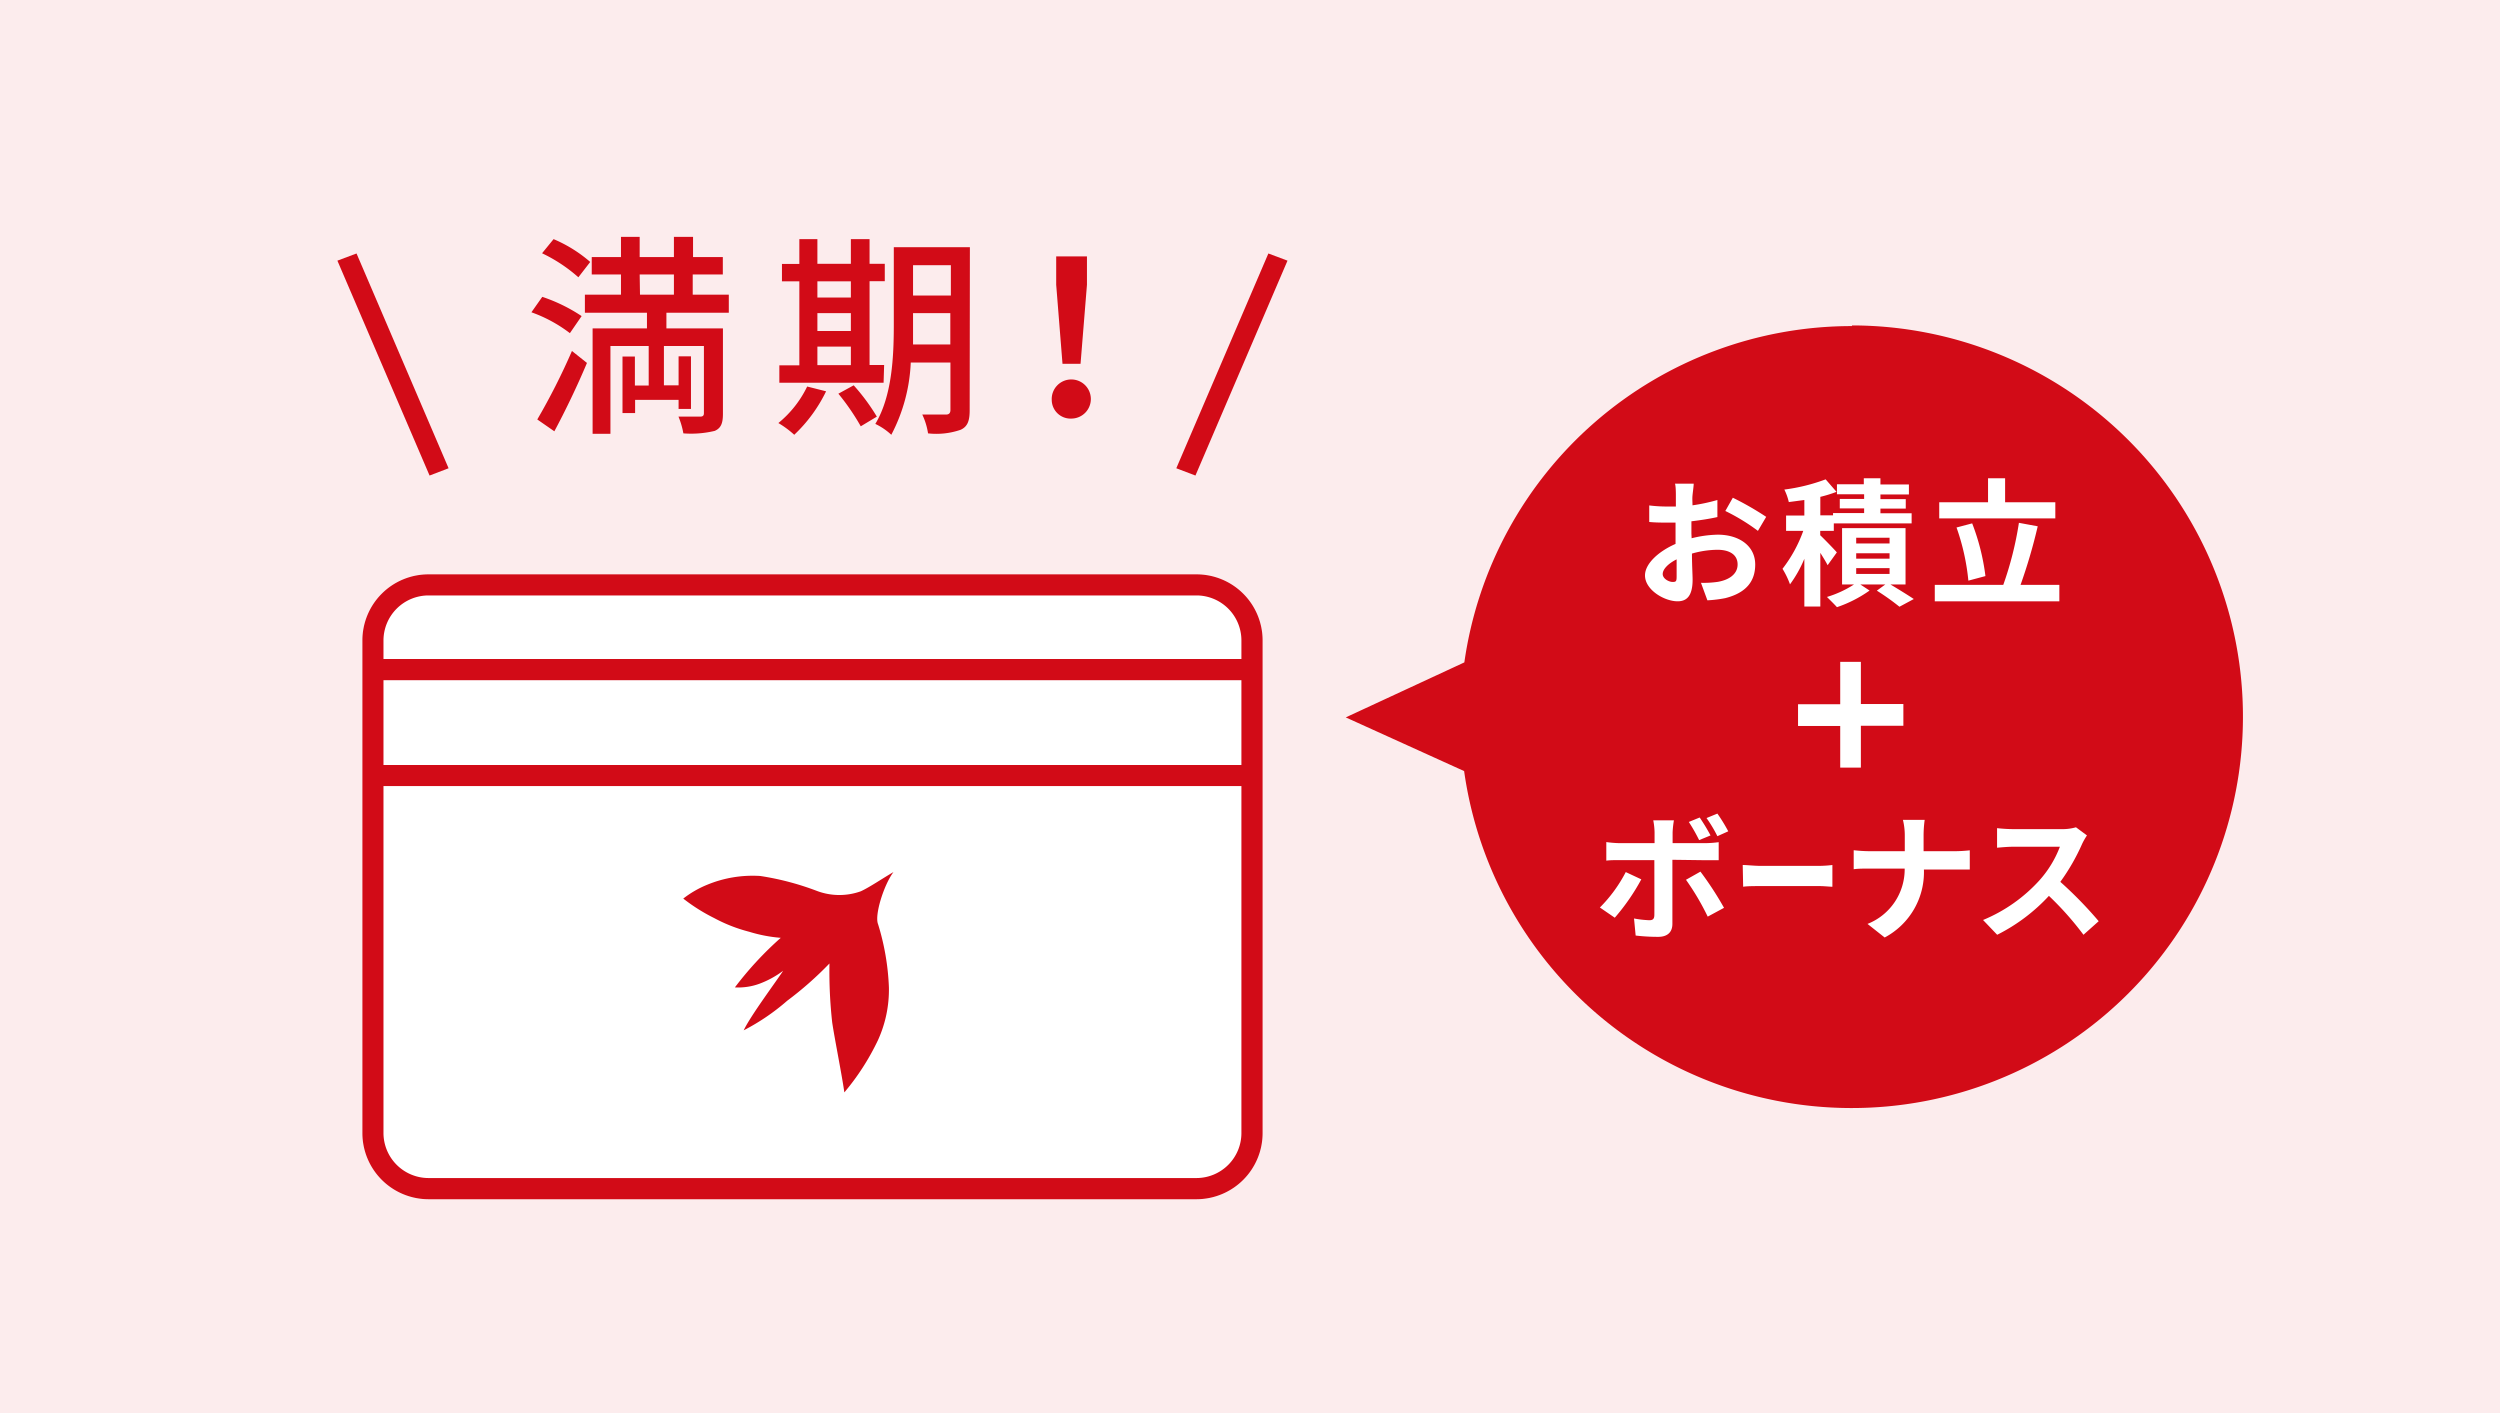<svg xmlns="http://www.w3.org/2000/svg" width="230" height="130" viewBox="0 0 230 130">
  <defs>
    <style>
      .cls-1 {
        fill: #fceced;
      }

      .cls-2 {
        fill: #fff;
      }

      .cls-3 {
        fill: #d20b17;
      }
    </style>
  </defs>
  <title>btn-exchange</title>
  <g id="レイヤー_2" data-name="レイヤー 2">
    <g id="レイヤー_2-2" data-name="レイヤー 2">
      <g>
        <rect class="cls-1" width="230" height="130"/>
        <g>
          <path class="cls-2" d="M110.08,110.33H39.42a6.09,6.09,0,0,1-6.08-6.09V58.92a6.08,6.08,0,0,1,6.08-6.08h70.66a6.08,6.08,0,0,1,6.08,6.08v45.32A6.09,6.09,0,0,1,110.08,110.33Z"/>
          <g>
            <path class="cls-3" d="M52.43,30.65a13,13,0,0,0-3.54-1.92l1-1.42a15.26,15.26,0,0,1,3.62,1.77Zm-3,7.94a59.91,59.91,0,0,0,3.19-6.3L54,33.39c-.87,2.08-2,4.43-3,6.29Zm3.78-13.08a14.22,14.22,0,0,0-3.34-2.21L50.93,22a12.67,12.67,0,0,1,3.37,2.1Zm8.1,3.26v1.44h5.2v7.85c0,.85-.16,1.32-.75,1.58a9.28,9.28,0,0,1-2.89.23,7.39,7.39,0,0,0-.45-1.54c.91,0,1.78,0,2,0s.34-.08.34-.31V31.83H61.08v3.62h1.35V32.78h1.14v4.84H62.43v-.83h-4V38H57.27v-5.2h1.14v2.67h1.27V31.83H56.16v8.08H54.52v-9.7h5V28.77H53.81V27.11h3.32V25.25H54.44v-1.6h2.69V21.79h1.72v1.86H62V21.79h1.76v1.86H66.5v1.6H63.73v1.86h3.32v1.66Zm-2.43-1.66H62V25.25H58.85Z"/>
            <path class="cls-3" d="M76,36a13.66,13.66,0,0,1-2.93,4,8.77,8.77,0,0,0-1.46-1.08,9.86,9.86,0,0,0,2.65-3.36Zm5.29-.79H71.7v-1.6h1.84V25.88h-1.6v-1.6h1.6V22H75.2v2.27h3.08V22H80v2.27H81.4v1.6H80v7.71h1.34ZM75.2,25.88v1.49h3.08V25.88Zm0,4.57h3.08V28.81H75.2Zm0,3.14h3.08v-1.7H75.2Zm3.34,1.86a18.57,18.57,0,0,1,2.13,2.88l-1.48.89a21,21,0,0,0-2.06-3Zm10.67,2.31c0,1-.22,1.5-.83,1.78a6.85,6.85,0,0,1-3,.33,6.16,6.16,0,0,0-.53-1.73c.93,0,1.92,0,2.17,0s.42-.1.42-.42V33.35H83.79A15.67,15.67,0,0,1,82,40a5.77,5.77,0,0,0-1.47-1c1.56-2.59,1.7-6.29,1.7-9.11V22.74h7Zm-1.78-6.07V28.81H84v1.05c0,.57,0,1.2,0,1.83ZM84,24.4v2.79h3.48V24.4Z"/>
            <path class="cls-3" d="M96.76,36.79a1.8,1.8,0,1,1,1.8,1.72A1.73,1.73,0,0,1,96.76,36.79Zm.41-10.59,0-2.61H100L100,26.2l-.59,7.27H97.75Z"/>
          </g>
          <g>
            <polygon class="cls-3" points="39.52 43.75 31.04 23.98 32.8 23.32 41.27 43.08 39.52 43.75"/>
            <polygon class="cls-3" points="109.98 43.75 108.22 43.08 116.69 23.32 118.45 23.98 109.98 43.75"/>
          </g>
          <g>
            <path class="cls-3" d="M110.08,52.84H39.42a6.08,6.08,0,0,0-6.08,6.08v45.32a6.09,6.09,0,0,0,6.08,6.09h70.66a6.09,6.09,0,0,0,6.08-6.09V58.92A6.08,6.08,0,0,0,110.08,52.84ZM39.42,54.78h70.66a4.14,4.14,0,0,1,4.13,4.14v1.71H35.28V58.92A4.15,4.15,0,0,1,39.42,54.78Zm74.79,7.8v7.8H35.28v-7.8Zm-4.13,45.8H39.42a4.15,4.15,0,0,1-4.14-4.14V72.32h78.93v31.92A4.14,4.14,0,0,1,110.08,108.38Z"/>
            <path class="cls-3" d="M79.19,82a5.85,5.85,0,0,1-4.1-.06,25.39,25.39,0,0,0-5.15-1.35,10.93,10.93,0,0,0-4.86.8,9.24,9.24,0,0,0-2.22,1.28,16.62,16.62,0,0,0,2.86,1.8,14.23,14.23,0,0,0,3.2,1.25,13.4,13.4,0,0,0,2.91.56,31.24,31.24,0,0,0-4.22,4.56,5.65,5.65,0,0,0,2.27-.34,8.66,8.66,0,0,0,2.17-1.19c-.65,1-3,4.14-3.63,5.48a20,20,0,0,0,4-2.72,31.61,31.61,0,0,0,3.89-3.43,42.58,42.58,0,0,0,.25,5.41c.21,1.44.88,4.76,1.12,6.45a22.23,22.23,0,0,0,3.1-4.82,11.19,11.19,0,0,0,1-4.82,22.45,22.45,0,0,0-1-5.84c-.34-.85.55-3.64,1.42-4.79C81.18,80.82,80,81.63,79.19,82Z"/>
          </g>
        </g>
        <path class="cls-3" d="M170.38,30a36,36,0,0,0-35.66,30.94L123.81,66l10.89,4.94a36,36,0,1,0,35.68-41Z"/>
        <g>
          <path class="cls-2" d="M155.63,49.52a10.51,10.51,0,0,1,2.41-.33c1.92,0,3.44,1,3.44,2.75,0,1.48-.77,2.59-2.76,3.09a11.59,11.59,0,0,1-1.64.2l-.59-1.61a9.24,9.24,0,0,0,1.55-.09c1-.17,1.82-.69,1.82-1.6s-.76-1.35-1.85-1.35a8.69,8.69,0,0,0-2.35.35c0,1,.06,2,.06,2.39,0,1.55-.57,2-1.38,2-1.22,0-3-1.05-3-2.38,0-1.1,1.28-2.23,2.81-2.9,0-.29,0-.58,0-.87V48.08l-.67,0c-.57,0-1.2,0-1.75-.06l0-1.52a13.3,13.3,0,0,0,1.73.1l.72,0c0-.44,0-.81,0-1s0-.87-.08-1.1h1.72c0,.23-.08.77-.11,1.09s0,.58,0,.9A16.62,16.62,0,0,0,158,46l0,1.57c-.71.16-1.57.29-2.39.39,0,.38,0,.76,0,1.13ZM154.25,53c0-.32,0-.89,0-1.54-.78.39-1.28.91-1.28,1.35s.58.73.91.73S154.25,53.47,154.25,53Zm5.17-7.21a27.92,27.92,0,0,1,3.07,1.76l-.76,1.29a18.54,18.54,0,0,0-3-1.83Z"/>
          <path class="cls-2" d="M168.14,52c-.14-.29-.41-.72-.67-1.14V55.8H166V51.41a11.17,11.17,0,0,1-1.32,2.35,7.54,7.54,0,0,0-.69-1.43,12.59,12.59,0,0,0,1.91-3.49h-1.58V47.43H166V46l-1.43.19a5.11,5.11,0,0,0-.41-1.15,16.88,16.88,0,0,0,3.8-.94l1,1.15a11.85,11.85,0,0,1-1.49.46v1.7h1.17v-.21h2.86v-.43h-2.24v-.87h2.24v-.43H169v-.92h2.47V44H173v.57h2.62v.92H173v.43h2.33v.87H173v.43h2.87v.93h-7.16v.69h-1.25v.4c.4.38,1.31,1.32,1.53,1.58Zm5.78,1.77c.77.46,1.64,1,2.15,1.34l-1.32.71a22.23,22.23,0,0,0-2.08-1.48l.78-.57h-2.3l.85.56a11.56,11.56,0,0,1-3,1.53c-.23-.26-.65-.67-.92-.94a9.69,9.69,0,0,0,2.49-1.15h-1.1V48.59h5.84v5.18ZM170.77,50h3.07v-.53h-3.07Zm0,1.4h3.07V50.9h-3.07Zm0,1.4h3.07v-.53h-3.07Z"/>
          <path class="cls-2" d="M189.46,53.81v1.51H178V53.81h6.3a31,31,0,0,0,1.44-5.71l1.73.32a49.44,49.44,0,0,1-1.58,5.39Zm-.37-6.12H178.41V46.21h4.49V44h1.57v2.21h4.62Zm-8,5.73A20.5,20.5,0,0,0,180,48.53l1.44-.38A20.23,20.23,0,0,1,182.66,53Z"/>
          <path class="cls-2" d="M175.11,64.77v2H171.2v3.85h-1.9V66.79h-3.88v-2h3.88V60.89h1.9v3.88Z"/>
          <path class="cls-2" d="M151,80.9a19.52,19.52,0,0,1-2.44,3.53l-1.37-.94a13.2,13.2,0,0,0,2.38-3.26Zm2.86-1.8V85c0,.73-.42,1.19-1.31,1.19a17.45,17.45,0,0,1-2.07-.12l-.15-1.57a9.14,9.14,0,0,0,1.41.16c.33,0,.45-.13.46-.46s0-4.48,0-5.07v0H149c-.38,0-.87,0-1.22.05V77.47a9.87,9.87,0,0,0,1.22.1h3.22v-1a6.48,6.48,0,0,0-.12-1.1H154a9,9,0,0,0-.12,1.1v1h3a10,10,0,0,0,1.24-.09v1.66c-.39,0-.89,0-1.23,0Zm2.58,1.09a29.73,29.73,0,0,1,2.17,3.33l-1.5.81a23.2,23.2,0,0,0-2-3.39Zm-.12-2.9a15.51,15.51,0,0,0-.95-1.67l1-.41a17.58,17.58,0,0,1,1,1.65Zm1.68-.36a12.23,12.23,0,0,0-1-1.67l1-.41a15.45,15.45,0,0,1,1,1.63Z"/>
          <path class="cls-2" d="M160.33,79.58c.37,0,1.1.08,1.63.08h5.44a10.57,10.57,0,0,0,1.18-.08v2c-.24,0-.76-.06-1.18-.06H162c-.58,0-1.25,0-1.63.06Z"/>
          <path class="cls-2" d="M179.84,78.31a12.94,12.94,0,0,0,1.38-.08V80c-.27,0-.89,0-1.39,0H177a6.8,6.8,0,0,1-3.61,6.25L171.81,85a5.4,5.4,0,0,0,3.42-5.09H172c-.56,0-1.06,0-1.46.06V78.22a13.75,13.75,0,0,0,1.41.09h3.29v-1.4a6.05,6.05,0,0,0-.17-1.48h2a10.8,10.8,0,0,0-.1,1.5v1.38Z"/>
          <path class="cls-2" d="M192,76.86a6,6,0,0,0-.45.79,18.92,18.92,0,0,1-2,3.48,36.54,36.54,0,0,1,3.53,3.62L191.68,86a28.31,28.31,0,0,0-3.18-3.58A16.59,16.59,0,0,1,183.74,86l-1.3-1.36A14.45,14.45,0,0,0,187.62,81a9.87,9.87,0,0,0,1.89-3.1h-4.29c-.53,0-1.23.07-1.49.09v-1.8a14.2,14.2,0,0,0,1.49.09h4.45a4.48,4.48,0,0,0,1.32-.17Z"/>
        </g>
      </g>
    </g>
  </g>
</svg>
